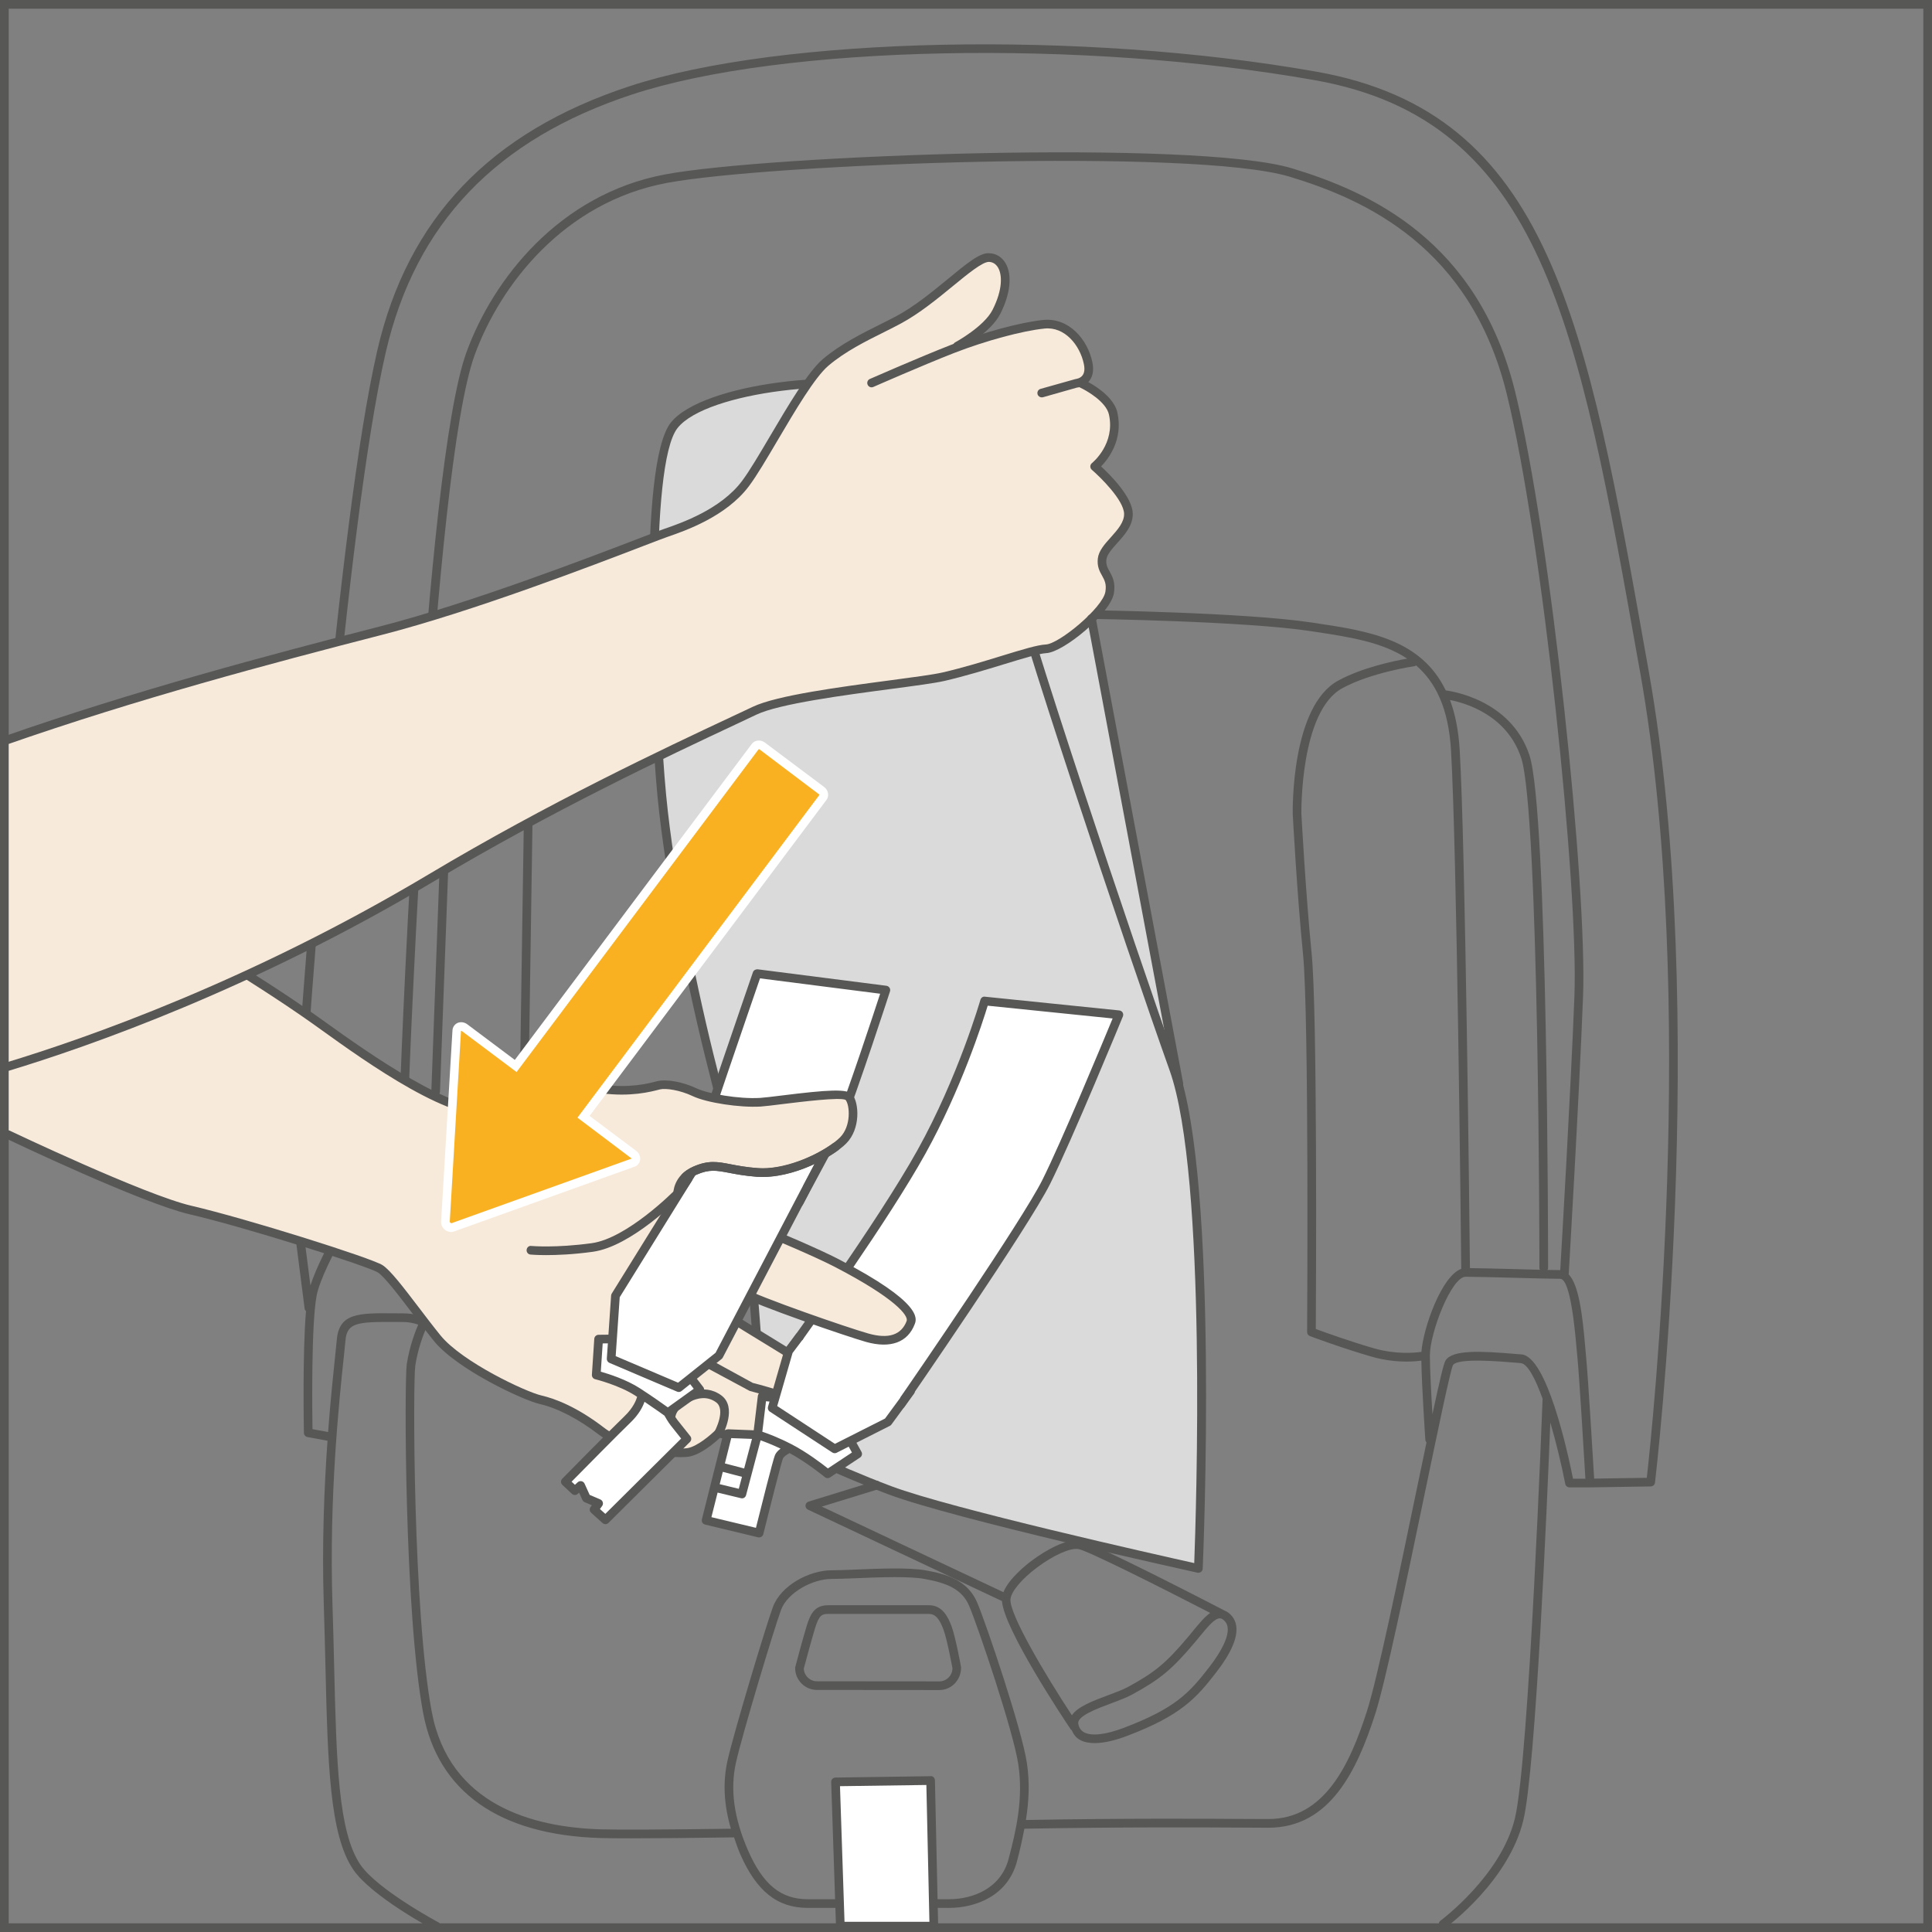 <?xml version="1.0" encoding="UTF-8"?>
<!DOCTYPE svg PUBLIC "-//W3C//DTD SVG 1.1//EN" "http://www.w3.org/Graphics/SVG/1.1/DTD/svg11.dtd">
<!-- Creator: CorelDRAW 2018 (64-Bit) -->
<svg xmlns="http://www.w3.org/2000/svg" xml:space="preserve" width="27.522mm" height="27.522mm" version="1.1" style="shape-rendering:geometricPrecision; text-rendering:geometricPrecision; image-rendering:optimizeQuality; fill-rule:evenodd; clip-rule:evenodd"
viewBox="0 0 1104.73 1104.73"
 xmlns:xlink="http://www.w3.org/1999/xlink">
 <rect x="0" y="0" width="1104.73" height="1104.73" fill="#808080" stroke="none"/>
 <defs>
  <style type="text/css">
   <![CDATA[
    .fil1 {fill:#575756;fill-rule:nonzero}
    .fil0 {fill:#DADADA;fill-rule:nonzero}
    .fil3 {fill:#F7EADA;fill-rule:nonzero}
    .fil4 {fill:#F9B122;fill-rule:nonzero}
    .fil2 {fill:white;fill-rule:nonzero}
   ]]>
  </style>
 </defs>
 <g id="Слой_x0020_1">
  <path class="fil0" d="M684.06 727.56c-1.71,-47.32 -6.76,-92.69 -12.07,-117.84 -13.79,-65.52 -51.41,-273.01 -54.96,-296.53 -3.52,-23.51 -68.18,-77.58 -99.92,-89.33 -31.73,-11.75 -115.19,-3.53 -132.82,18.8 -17.63,22.35 -11.77,162.24 -7.07,211.6 4.72,49.38 18.82,116.38 29.4,157.52 10.58,41.15 17.63,74.07 22.33,121.08 4.72,47.01 4.72,85.81 4.72,85.81 0,0 36.43,18.81 74.05,32.92 37.62,14.11 176.34,44.66 176.34,44.66 0,0 2.95,-87.24 0,-168.69z"/>
  <path class="fil1" d="M437.32 817.74c6.9,3.48 39.41,19.72 72.46,32.12 34.01,12.76 152.98,39.45 173.09,43.92 0.99,-26.41 7.52,-221.25 -14.09,-281.78 -24.5,-68.61 -90.62,-266.2 -94.15,-289.63 -3.54,-23.58 -27.26,-84.53 -57.18,-95.61 -31.68,-11.71 -113.37,-3.06 -130.04,18.01 -16.62,21.07 -11.4,158.65 -6.51,209.83 4.49,47.28 17.95,113 29.3,157.14 10.63,41.39 17.71,74.51 22.41,121.45 4.13,41.43 4.64,76.9 4.7,84.55zm247.92 81.59c-0.18,0 -0.36,-0.01 -0.54,-0.06 -5.65,-1.25 -139.32,-30.77 -176.67,-44.78 -37.33,-14 -73.96,-32.85 -74.31,-33.03 -0.83,-0.44 -1.34,-1.28 -1.34,-2.21 0,-0.38 -0.06,-39.21 -4.72,-85.57 -4.64,-46.63 -11.67,-79.56 -22.25,-120.7 -11.4,-44.33 -24.93,-110.36 -29.47,-157.9 -4.45,-46.6 -11.19,-189.59 7.59,-213.37 17.98,-22.82 101.98,-32.08 135.63,-19.6 33.32,12.33 56.99,77.02 60.37,99.53 3.48,23.16 69.49,220.21 93.93,288.7 23.41,65.54 14.64,277.61 14.26,286.62 -0.03,0.73 -0.38,1.4 -0.96,1.85 -0.44,0.33 -0.98,0.51 -1.51,0.51z"/>
  <path class="fil1" d="M899.45 845.51c-3.09,-15.51 -14.97,-69.84 -29.45,-71.05l-2.38 -0.18c-20.94,-1.79 -37.27,-2.63 -41.09,3.74 -1.04,1.7 -3.23,10.93 -7.46,30.67 -0.67,-11.21 -1.46,-26.15 -1.46,-33.57 0,-13.07 12.33,-45.07 20.46,-45.07 5.42,0 17.05,0.31 28.36,0.61 10.72,0.28 21.11,0.57 25.7,0.57 3.99,0 7.15,13.49 9.4,40.12 0.17,2.01 0.33,3.78 0.48,5.21 1.01,10.17 3.84,57.28 4.53,68.98l-7.09 0zm-113.62 -74.48c-13.39,-3.83 -28.55,-9.3 -33.45,-11.1 0.13,-19.75 0.98,-181.25 -2.39,-214.83 -3.46,-34.79 -5.82,-79.37 -5.85,-79.74 -0.01,-0.58 -0.86,-58.6 23.38,-71.83 16.58,-9.04 41.25,-12.62 41.49,-12.64 0.3,-0.04 0.45,-0.28 0.71,-0.41 11.07,9.52 18.56,24.36 19.98,48.64 3.33,56.4 5.64,273.86 5.85,296.43 -11.24,4.02 -21.74,33.81 -22.78,47.45 -4.02,0.58 -14.59,1.55 -26.93,-1.97zm83.96 -337.75c10.34,31.01 10.46,289.34 10.46,291.95 0,0.33 0.23,0.55 0.34,0.83 -4.26,-0.11 -9.11,-0.23 -14.03,-0.37 -9.98,-0.27 -20.01,-0.53 -26.04,-0.58 -0.25,-24.69 -2.56,-240.09 -5.86,-296.27 -0.67,-11.32 -2.61,-20.72 -5.55,-28.58 8.31,1.6 32.44,8.28 40.68,33.02zm-293.12 629.84c-4.52,16.85 -20.56,22.87 -34.05,22.87l-80.73 0c-15.39,0 -25.62,-8.36 -34.17,-27.93 -8.04,-18.42 -10.32,-34.83 -6.9,-50.18 3.46,-15.62 21.67,-76.13 25.76,-87.26 3.74,-10.17 18.31,-17.77 28.83,-17.77 3.43,0 8.3,-0.2 13.82,-0.41 6.87,-0.3 15.1,-0.62 22.63,-0.62 6.49,0 12.48,0.24 16.6,0.99 12.86,2.32 21.65,5.75 25.77,15.58 5.04,11.94 25.19,71.35 28.05,90.5 2.93,19.53 -1.16,37.51 -5.61,54.23zm366.1 -679.24l-0.89 -5.01c-34.79,-195.99 -55.78,-314.29 -189.2,-337.89 -133.89,-23.69 -306.38,-20.07 -392.66,8.31 -79.66,26.18 -126.86,75.61 -144.28,151.09 -23.28,100.9 -42.95,376.14 -43.16,378.9 -0.08,1.37 0.94,2.56 2.31,2.65 1.37,-0.01 2.55,-0.93 2.65,-2.29 0.2,-2.76 19.84,-277.61 43.03,-378.14 16.99,-73.65 63.12,-121.9 140.99,-147.51 85.61,-28.13 257.04,-31.72 390.26,-8.14 130.01,23.02 150.78,140.03 185.18,333.9l0.91 5.01c33.12,186.59 6.64,434.59 3.74,460.27l-30.1 0.45c-0.67,-11.11 -3.52,-58.9 -4.6,-69.43 -0.12,-1.4 -0.28,-3.16 -0.45,-5.15 -1.6,-18.96 -3.68,-36.14 -9.51,-42.19 0.16,-2.69 5.9,-99.8 8.2,-158.58 2.46,-62.79 -18.32,-262.97 -38.86,-346.28 -21.23,-86.18 -82.91,-114.09 -127.46,-127.57 -54.81,-16.61 -298.98,-7.7 -358.55,3.46 -60.52,11.36 -98.33,59.9 -113.53,101.51 -24.34,66.68 -37.23,401.5 -37.77,415.72 -0.06,1.37 1.02,2.52 2.39,2.58 1.39,-0.21 2.52,-1.04 2.56,-2.38 0.13,-3.47 13.38,-348.27 37.47,-414.22 14.74,-40.34 51.32,-87.37 109.8,-98.33 59.27,-11.1 301.85,-20.04 356.19,-3.58 43.39,13.13 103.46,40.29 124.09,124 20.48,82.99 41.18,282.39 38.73,344.9 -2.12,54.42 -7.22,141.66 -8.09,156.32l-0.01 0c-1.7,0 -4.34,-0.04 -7.32,-0.11 0.14,-0.3 0.38,-0.57 0.38,-0.92 0,-10.67 -0.12,-261.75 -10.69,-293.5 -10.76,-32.27 -46.15,-36.74 -47.82,-36.93 -14.12,-29.29 -44.37,-33.97 -73.9,-38.42l-2.52 -0.38c-38.51,-5.84 -126.41,-7.07 -127.3,-7.08l-0.03 0c-1.34,0 -2.46,1.09 -2.48,2.45 -0.02,1.37 1.09,2.49 2.45,2.51 0.88,0.01 88.43,1.24 126.61,7.02l2.55 0.39c19.42,2.94 38.25,5.82 52.55,15.32 -7.63,1.34 -25.75,5.11 -39.47,12.59 -26.85,14.65 -26.01,73.78 -25.96,76.37 0.03,0.44 2.4,45.14 5.88,80.05 3.48,34.73 2.35,214.23 2.34,216.04 0,1.04 0.64,1.97 1.62,2.34 0.18,0.07 19.1,7.14 35.46,11.81 7.52,2.14 14.39,2.75 19.78,2.75 3.61,0 6.45,-0.26 8.45,-0.53 0.24,14.35 2.19,43.9 2.29,45.24 0.04,0.6 0.3,1.12 0.67,1.52 -1.7,8.07 -3.62,17.34 -5.82,27.87 -9.95,47.87 -22.33,107.45 -28.22,125.74 -9.81,30.52 -24.2,61.74 -56.42,61.74 -2.43,0 -6.26,-0.03 -11.33,-0.04 -23.16,-0.14 -71.04,-0.45 -127.27,0.59 1.63,-10.32 2.29,-21.1 0.57,-32.53 -2.91,-19.46 -23.28,-79.62 -28.38,-91.69 -5.54,-13.18 -18.11,-16.47 -29.47,-18.52 -9.43,-1.71 -26.56,-1.02 -40.3,-0.45 -5.44,0.22 -10.24,0.41 -13.62,0.41 -12.43,0 -28.86,8.44 -33.48,21.02 -4.13,11.21 -22.47,72.16 -25.97,87.89 -2.72,12.25 -2.08,25.08 1.95,38.86 -36.8,0.51 -64.64,0.65 -74.7,0.34 -38.42,-1.19 -86.35,-13.83 -96.37,-67.32 -10.71,-57.07 -10.76,-188.76 -9.39,-197.83 1.46,-9.63 4.72,-17.96 6.15,-21.24 0.2,0.13 0.47,0.17 0.65,0.31 1.11,0.82 2.67,0.58 3.47,-0.51 0.82,-1.09 0.59,-2.65 -0.5,-3.47 -4.43,-3.31 -10.14,-4.98 -16.92,-4.98l-5.03 -0.02c-20.25,-0.2 -31.43,-0.13 -32.71,15.19 -0.18,2.17 -0.52,5.44 -0.99,9.73 -1,9.63 -2.59,24.6 -3.98,42.95l-8.92 -1.63c-0.17,-10.6 -0.73,-59.81 2.34,-76.22 3.4,-18.11 32.29,-63.32 32.59,-63.78 0.73,-1.16 0.4,-2.68 -0.77,-3.43 -1.12,-0.73 -2.67,-0.41 -3.41,0.75 -1.12,1.74 -25.33,39.66 -31.93,60.53l-8.2 -64.22c-0.18,-1.34 -1.46,-2.32 -2.77,-2.15 -1.36,0.18 -2.32,1.43 -2.15,2.79l9.8 76.8c0.08,0.59 0.4,1.1 0.79,1.47 -2.06,23.98 -1.23,67.45 -1.2,69.59 0.03,1.17 0.88,2.18 2.04,2.38l11.46 2.1c-1.87,26.27 -3.24,58.78 -2.14,93.5 0.4,12.08 0.67,23.63 0.94,34.65 1.34,56.44 2.34,97.24 15.96,117.14 10.42,15.24 44.87,33.71 46.33,34.49 0.39,0.2 0.78,0.28 1.18,0.28 0.88,0 1.74,-0.47 2.18,-1.3 0.63,-1.2 0.18,-2.72 -1.02,-3.37 -0.36,-0.18 -34.85,-18.69 -44.58,-32.89 -12.78,-18.69 -13.75,-58.88 -15.08,-114.47 -0.27,-11.02 -0.54,-22.59 -0.94,-34.68 -1.99,-61.6 3.92,-117.08 6.43,-140.76 0.47,-4.35 0.82,-7.66 1,-9.83 0.85,-10.32 6.92,-10.76 27.76,-10.66l5.04 0.01c3.33,0 6.2,0.61 8.82,1.52 -1.49,3.37 -4.98,12.18 -6.57,22.67 -1.39,9.18 -1.36,142.01 9.4,199.51 8.43,44.87 43.39,69.57 101.12,71.37 3.67,0.11 9.67,0.17 17.59,0.17 14.26,0 34.78,-0.18 59.04,-0.54 1.08,3.11 2.07,6.22 3.48,9.46 9.32,21.35 21.27,30.87 38.7,30.87l80.73 0c15.35,0 33.62,-6.95 38.84,-26.52 1.62,-6.06 3.03,-12.35 4.26,-18.76 56.6,-1.03 104.84,-0.76 128.14,-0.62 5.09,0.04 8.92,0.06 11.36,0.06 35.39,0 50.77,-32.94 61.16,-65.18 5.93,-18.54 17.84,-75.76 28.33,-126.25 7.16,-34.42 14.57,-70.06 16.07,-73.08 2.55,-4.22 26.28,-2.21 36.42,-1.36l2.4 0.21c3.82,0.31 8.27,8.75 12.49,20.48 0,0.06 -0.06,0.1 -0.06,0.15 -0.08,2.07 -7.72,206.16 -15.81,239.62 -7.9,32.81 -42.2,58.27 -42.55,58.53 -1.11,0.82 -1.33,2.38 -0.53,3.48 0.48,0.66 1.23,1 1.99,1 0.51,0 1.02,-0.14 1.46,-0.47 1.47,-1.08 36.11,-26.79 44.43,-61.39 7.11,-29.33 13.61,-181.28 15.43,-227.46 3.38,11.51 6.41,24.18 8.54,35.09 0.21,1.16 1.23,2.01 2.42,2.01l11.78 0 0.03 0 34.68 -0.54c1.23,0 2.27,-0.95 2.42,-2.18 0.31,-2.63 31.37,-267.12 -3.56,-463.88z"/>
  <path class="fil1" d="M249.02 626.6l0.08 0c1.33,0 2.44,-1.05 2.48,-2.38l4.7 -126.96c0.04,-1.38 -1.02,-2.54 -2.39,-2.59 -1.45,-0.11 -2.51,1.04 -2.56,2.41l-4.69 126.95c-0.06,1.37 1.01,2.52 2.38,2.58z"/>
  <path class="fil1" d="M299.66 627.77c1.36,0 2.45,-1.08 2.48,-2.43l2.34 -155.18c0.03,-1.36 -1.06,-2.49 -2.44,-2.51l-0.03 0c-1.36,0 -2.46,1.08 -2.48,2.44l-2.35 155.17c-0.01,1.37 1.08,2.5 2.45,2.52l0.03 0z"/>
  <path class="fil2" d="M639.78 580.24l-76.79 -7.84c0,0 -12.55,43.88 -36.05,86.19 -23.52,42.34 -75.93,114.25 -75.93,114.25l64.07 30.28c0,0 70.63,-102.18 83.17,-127.27 12.53,-25.06 41.53,-95.6 41.53,-95.6z"/>
  <path class="fil1" d="M454.78 771.86l59.44 28.09c9.35,-13.55 70.38,-102.36 81.8,-125.23 10.88,-21.72 34.47,-78.52 40.19,-92.35l-71.44 -7.31c-2.77,9.11 -15.12,47.72 -35.68,84.75 -20.87,37.59 -64.97,99.12 -74.31,112.05zm60.29 33.72c-0.37,0 -0.72,-0.07 -1.06,-0.24l-64.05 -30.26c-0.68,-0.33 -1.16,-0.92 -1.34,-1.64 -0.18,-0.69 -0.04,-1.46 0.4,-2.07 0.52,-0.71 52.58,-72.28 75.74,-113.98 23.11,-41.59 35.71,-85.24 35.84,-85.67 0.33,-1.16 1.38,-2.04 2.63,-1.8l76.81 7.86c0.76,0.07 1.47,0.51 1.88,1.19 0.4,0.67 0.45,1.49 0.16,2.21 -0.28,0.71 -29.17,70.9 -41.62,95.78 -12.46,24.94 -80.44,123.38 -83.33,127.56 -0.48,0.69 -1.26,1.06 -2.05,1.06z"/>
  <path class="fil2" d="M456.98 687.59c0.58,-1.46 20.84,-38.64 21.35,-39.95 10.97,-28.23 28.22,-81.52 28.22,-81.52l-73.66 -9.39c0,0 -32.87,95.16 -40.57,120.08l64.66 10.77z"/>
  <path class="fil1" d="M395.55 674.85l60.04 10.01c1.37,-2.63 4.42,-8.27 10.16,-18.92 4.63,-8.58 9.9,-18.34 10.32,-19.26 9.33,-24.07 23.48,-67.05 27.2,-78.46l-68.69 -8.79c-4.5,13.09 -30.86,89.61 -39.03,115.42zm61.41 15.22c-0.14,0 -0.27,-0.01 -0.39,-0.03l-64.64 -10.78c-0.71,-0.11 -1.33,-0.54 -1.7,-1.14 -0.37,-0.61 -0.47,-1.33 -0.26,-2.03 7.62,-24.67 40.24,-119.23 40.57,-120.18 0.39,-1.1 1.5,-1.71 2.66,-1.66l73.65 9.42c0.73,0.1 1.38,0.51 1.78,1.13 0.4,0.63 0.5,1.39 0.27,2.1 -0.17,0.52 -17.39,53.67 -28.25,81.65 -0.27,0.67 -2.73,5.29 -10.55,19.75 -4.63,8.58 -10.39,19.26 -10.82,20.25 -0.41,0.9 -1.34,1.51 -2.32,1.51z"/>
  <path class="fil3" d="M481.1 798.68c5.96,7.53 4.67,15.35 -2.72,21.31 -4.73,3.79 -15.19,2.12 -15.19,2.12 0,0 -7.28,3.72 -10.42,4.79 -7.62,2.63 -40.67,-7.29 -40.67,-7.29 0,0 -4.62,3.85 -6.39,5.41 -15.22,13.28 -49.28,1.39 -68.14,-10.99 -22.71,-14.9 -50.27,-17.43 -81.28,-42.68 -14.49,-11.77 -25.53,-42.48 -42.92,-49.08 -41.86,-15.86 -69.18,-18.28 -106.5,-31.15 -73.7,-25.4 -104.63,-43.49 -104.63,-43.49l2.35 -172.8c0,0 101.33,60.78 155.18,94.04 15.53,9.59 64.7,46.77 105.84,64.05 5.62,2.37 15.79,3.26 25.52,-0.57 18.71,-7.36 39,-11.68 58.86,-9.47 7.38,0.82 19.04,-0.31 26.21,-2.22 10.16,-2.7 20.18,4.44 29.75,6.69 9.79,2.34 20.38,3.69 30.45,2.77 7.51,-0.68 14.98,-1.81 22.49,-2.65 5.61,-0.62 11.23,-1.22 16.88,-1.38 2.28,-0.07 8.06,-0.82 9.76,1.33 4.06,5.21 2.59,14.76 -0.16,20.14 -2.85,5.61 -10.6,10.41 -15.89,13.44 -13.41,7.79 -26.95,11.2 -42.47,8.72 -5.74,-0.92 -12.49,-2.35 -18.27,-2.69 -5.75,-0.33 -9.97,2.1 -12.48,3.19 -4.73,2.04 -6.66,5.85 -9.23,11.74 4.05,1.53 18.11,8.79 24.53,11.21 16.57,6.24 21.48,8.78 42.57,17.87 3.7,1.6 72.98,30.29 66.03,46.45 -4.86,11.3 -16.09,10.05 -33.19,5.1 -15.61,-4.52 -32.92,-11.94 -39.92,-14.39 -3.6,-1.26 -17.95,-8.44 -28.56,-12.39 -9.77,-3.64 -16.4,-7.61 -20.98,0.82 -1.7,3.15 7.37,8.92 21.71,17.49 23.65,14.13 47.04,25.83 61.9,44.58z"/>
  <path class="fil1" d="M389.35 833.2c-11.1,0 -34.38,-3.22 -46.76,-12.74 -11.72,-9.05 -23.83,-15.32 -34.09,-17.67 -9.51,-2.18 -47.2,-19.77 -60.43,-36.05 -4.22,-5.21 -8.58,-10.91 -12.74,-16.37 -7.62,-10.01 -15.52,-20.38 -19.27,-22.77 -5.37,-3.46 -74.41,-25.52 -107.79,-33.3 -27.13,-6.32 -101.57,-41.73 -104.73,-43.25 -1.25,-0.59 -1.77,-2.08 -1.18,-3.32 0.59,-1.26 2.07,-1.78 3.3,-1.17 0.76,0.37 77.14,36.7 103.72,42.89 32.1,7.49 102.95,29.85 109.36,33.97 4.49,2.88 11.92,12.65 20.53,23.93 4.13,5.42 8.44,11.1 12.63,16.26 12.38,15.21 48.87,32.33 57.7,34.34 7.73,1.79 20.26,6.44 36.02,18.58 13.07,10.1 40.61,12.57 47.37,11.54 5.68,-0.88 13.59,-7.76 16.17,-10.35 0.6,-0.59 1.47,-0.83 2.3,-0.67 1.05,0.24 25.83,5.76 33.54,8.62 5.15,1.9 13.13,-3.4 15.77,-5.62 0.69,-0.57 1.66,-0.72 2.51,-0.38 0.52,0.22 12.76,4.86 19.25,-9.53 2.4,-5.28 -11.09,-19.57 -21.07,-26.71 -3.64,-2.61 -13.81,-8.81 -23.63,-14.82 -8.67,-5.28 -17.63,-10.75 -22.8,-14.15 -2.83,-1.88 -5.62,-3.45 -8.12,-4.87 -7.61,-4.31 -14.19,-8.02 -11.39,-15.04 0.79,-2.01 2.38,-3.46 4.6,-4.21 6.88,-2.32 18.83,2.42 25.2,6.21 8.37,4.97 59.59,22.73 71.27,25.98 11.49,3.24 18.82,0.81 21.84,-7.18 1.12,-3 -6.27,-12.87 -41.18,-30.98 -11.17,-5.78 -33.07,-15.02 -48.57,-21.48 -12.53,-5.23 -41.91,-18.08 -42.21,-18.2 -0.89,-0.4 -1.47,-1.28 -1.47,-2.27 -0.01,-0.41 0,-10.25 11.24,-15.25 8.74,-3.87 13.88,-2.92 21.67,-1.4 3.91,0.75 8.76,1.69 15.33,2.17 18.26,1.57 40.1,-10.55 47.13,-17.59 6.44,-6.5 5.56,-18.35 3.17,-21.39 -2.92,-1.73 -25.28,1.05 -36.03,2.36 -5.38,0.68 -9.95,1.24 -12.53,1.42 -12.01,0.71 -30.84,-2.16 -38.87,-5.96 -7.32,-3.47 -15.46,-4.68 -18.86,-3.82 -5.37,1.4 -16.75,4.36 -33.49,2.15 -12.16,-1.61 -32.85,2.41 -59.7,11.65 -22.8,7.89 -75.31,-29.89 -100.55,-48.03l-5.21 -3.72c-32.17,-22.81 -83.12,-53.33 -120.32,-75.61 -25.85,-15.48 -46.28,-27.72 -52.57,-32.58 -1.09,-0.84 -1.29,-2.4 -0.44,-3.5 0.82,-1.09 2.38,-1.27 3.47,-0.44 6.08,4.7 26.38,16.85 52.09,32.26 37.27,22.35 88.31,52.9 120.64,75.84l5.23 3.74c22.67,16.26 75.9,54.24 96.05,47.38 19.21,-6.64 45.57,-14.1 61.96,-11.89 15.8,2.15 26.51,-0.69 31.08,-1.91 5.58,-1.42 14.92,0.3 22.76,4.01 6.54,3.11 24.14,6.22 36.42,5.48 2.5,-0.16 6.96,-0.71 12.23,-1.36 26.34,-3.26 37.78,-4.04 40.55,-0.53 3.74,4.78 4.78,19.53 -3.58,27.95 -7.15,7.19 -30.15,20.53 -51.04,19.05 -6.82,-0.51 -11.84,-1.46 -15.87,-2.24 -7.35,-1.38 -11.39,-2.18 -18.72,1.06 -5.9,2.62 -7.62,6.9 -8.1,9.16 6.43,2.81 29.68,12.96 40.44,17.43 15.57,6.5 37.58,15.82 48.92,21.68 48.14,24.95 44.7,34.1 43.57,37.11 -3.99,10.51 -13.86,14.13 -27.82,10.23 -10.52,-2.95 -63.17,-20.99 -72.47,-26.51 -6.68,-3.95 -16.75,-7.24 -21.07,-5.78 -1.08,0.37 -1.41,0.92 -1.59,1.34 -1.09,2.75 1.66,4.63 9.2,8.89 2.61,1.46 5.48,3.1 8.44,5.03 5.08,3.37 14,8.82 22.64,14.09 10.36,6.32 20.15,12.31 23.93,15.01 0.28,0.21 28.11,20.84 22.71,32.79 -7.08,15.55 -19.91,13.66 -24.21,12.53 -3.1,2.31 -12.15,8.37 -19.57,5.6 -6.43,-2.37 -26.32,-6.94 -31.62,-8.13 -2.81,2.62 -10.91,9.69 -17.93,10.76 -1.06,0.17 -2.58,0.25 -4.4,0.25z"/>
  <path class="fil1" d="M312.29 717.68c-5.5,0 -8.67,-0.3 -8.95,-0.31 -1.36,-0.12 -2.35,-1.34 -2.22,-2.7 0.13,-1.38 1.36,-2.48 2.72,-2.22 0.14,0 13.69,1.26 34.49,-1.59 20.31,-2.79 47.11,-29.92 47.38,-30.18 0.96,-0.99 2.54,-0.99 3.51,-0.04 0.98,0.95 0.99,2.52 0.03,3.5 -1.15,1.17 -28.28,28.63 -50.23,31.63 -11.36,1.56 -20.53,1.91 -26.73,1.91z"/>
  <path class="fil1" d="M462.38 824.44c-0.2,0 -0.41,-0.03 -0.61,-0.07 -1.33,-0.34 -2.12,-1.7 -1.79,-3.01 1.06,-4.23 2.16,-13.69 -1.34,-15.93 -4.77,-3.07 -23.31,-8.34 -30.02,-10.11l-24.67 -13.25 -24.54 -13.59c-1.19,-0.67 -1.63,-2.18 -0.96,-3.37 0.65,-1.2 2.15,-1.64 3.37,-0.98l48.61 26.62c0.45,0.06 24.49,6.37 30.9,10.5 7.43,4.79 3.88,19.66 3.44,21.34 -0.28,1.1 -1.29,1.85 -2.39,1.85z"/>
  <path class="fil1" d="M410.93 821.94c-0.4,0 -0.81,-0.1 -1.19,-0.3 -1.19,-0.65 -1.64,-2.16 -0.99,-3.37 0.07,-0.13 6.46,-12.26 0.71,-16.44 -10.22,-7.42 -22.06,4.88 -22.18,5.01 -0.85,0.91 -2.26,1.05 -3.28,0.28l-11.61 -8.52 -14.36 -9.67c-1.13,-0.78 -1.45,-2.31 -0.68,-3.44 0.76,-1.13 2.31,-1.43 3.44,-0.68l14.44 9.71 10.03 7.38c5.8,-5.24 17.13,-11.32 27.1,-4.08 9.37,6.78 1.1,22.17 0.73,22.82 -0.44,0.84 -1.29,1.29 -2.16,1.29z"/>
  <path class="fil1" d="M382.1 822.97c-0.1,0 -0.2,0 -0.3,-0.01 -1.36,-0.17 -2.32,-1.4 -2.17,-2.75 0.04,-0.33 0.94,-7.78 1.83,-11.66 0.94,-4.13 4.57,-7.87 4.99,-8.3 0.96,-0.96 2.53,-0.96 3.51,0 0.98,0.98 0.98,2.53 0,3.51 -0.83,0.85 -3.14,3.55 -3.68,5.9 -0.82,3.61 -1.71,11.05 -1.71,11.11 -0.16,1.26 -1.23,2.18 -2.46,2.18z"/>
  <path class="fil1" d="M391.96 675.4c-0.65,0 -1.3,-0.26 -1.79,-0.77 -0.95,-0.99 -0.92,-2.55 0.07,-3.51 1.69,-1.59 3.7,-2.93 6,-3.95 8.76,-3.88 13.89,-2.92 21.66,-1.42 3.92,0.75 8.78,1.69 15.34,2.18 14.5,0.99 32.61,-6.57 43.01,-14.13 1.06,-0.81 2.65,-0.58 3.45,0.54 0.81,1.1 0.57,2.65 -0.54,3.47 -11.09,8.07 -30.32,16.14 -46.3,15.07 -6.82,-0.51 -11.84,-1.46 -15.89,-2.24 -7.33,-1.4 -11.37,-2.18 -18.72,1.06 -1.79,0.79 -3.33,1.81 -4.59,3.01 -0.48,0.45 -1.11,0.68 -1.71,0.68z"/>
  <path class="fil3" d="M2.08 610.7c43.13,-13.81 129.35,-44.66 216.55,-95.05 78.19,-45.17 175.29,-93.81 210.54,-110.49 19.97,-9.44 94.05,-14.44 110.35,-18.22 24.69,-5.71 50.65,-18.13 58.64,-15.95 7.95,2.2 34.7,-22.17 36.37,-32.17 1.63,-9.99 -4.58,-13.44 -3.68,-21.57 0.93,-8.12 14.77,-13.03 14.43,-23.6 -0.35,-10.55 -17.5,-27.8 -17.5,-27.8l6.8 -12.02c0,0 3.7,-10.71 2,-17.25 -2.66,-10.17 -19.2,-18.82 -19.2,-18.82 0,0 7.05,0.67 4.83,-10.12 -2.5,-12.13 -12.33,-23.51 -25.23,-22.23 -12.9,1.28 -48.87,13.7 -48.87,13.7 0,0 16.38,-10.35 21.7,-20.82 9.26,-18.27 4.53,-30.71 -4.18,-31.01 -8.71,-0.31 -29.7,23.69 -51.7,35.58 -11.33,6.12 -28.72,13.3 -41.77,24.34 -13.05,11.07 -34.51,54.2 -45.82,69.28 -12.48,16.67 -35.39,24.71 -45.49,28.21 -10.17,3.47 -98.61,41.44 -162.61,55.82 -15.89,3.57 -80.09,21.78 -169.77,47.25 -13.28,3.79 -29.67,9.61 -46.3,15.7l-0.06 187.23z"/>
  <path class="fil1" d="M2.2 426.2c-0.91,0 -1.77,-0.51 -2.2,-1.35l0 -2.26c0.28,-0.55 0.76,-0.99 1.38,-1.2 75.87,-26.55 151.4,-46.59 216.22,-63.28 51.53,-13.28 119.91,-39.53 149.12,-50.75 6.71,-2.58 11.36,-4.36 13.28,-5.01 9.6,-3.32 32.14,-11.09 44.31,-27.34 4.21,-5.6 9.97,-15.38 16.06,-25.7 10.2,-17.28 21.72,-36.85 30.16,-44 10.05,-8.51 22.74,-14.83 32.93,-19.91 3.34,-1.67 6.49,-3.23 9.25,-4.73 10.3,-5.54 20.31,-13.78 29.16,-21.03 10.63,-8.75 18.49,-15.34 23.81,-14.84 3.89,0.12 7.19,2.14 9.28,5.66 3.94,6.7 2.83,17.5 -2.96,28.96 -5.62,11.03 -22.7,20.28 -23.42,20.66 -1.18,0.65 -2.71,0.21 -3.36,-1 -0.65,-1.2 -0.2,-2.71 1,-3.36 0.17,-0.09 16.44,-8.92 21.33,-18.54 5.93,-11.7 5.52,-20.17 3.13,-24.19 -1.22,-2.05 -3,-3.17 -5.17,-3.24l-0.1 0c-3.68,0 -12.19,6.98 -20.4,13.72 -9.02,7.39 -19.24,15.79 -29.95,21.55 -2.81,1.52 -5.99,3.11 -9.39,4.82 -10.48,5.21 -22.35,11.11 -31.95,19.25 -7.8,6.6 -19.1,25.79 -29.09,42.72 -6.16,10.46 -11.98,20.33 -16.37,26.17 -13.07,17.47 -36.62,25.57 -46.67,29.04 -1.87,0.64 -6.48,2.41 -13.11,4.95 -29.29,11.26 -97.85,37.59 -149.66,50.93 -64.71,16.67 -140.13,36.68 -215.8,63.16 -0.27,0.1 -0.55,0.14 -0.82,0.14z"/>
  <path class="fil1" d="M595.67 227.22c-1.08,0 -2.07,-0.71 -2.39,-1.8 -0.36,-1.33 0.39,-2.69 1.73,-3.06l19.87 -5.59c0.47,-0.08 2.82,-0.35 4.15,-2.18 1.08,-1.46 1.32,-3.62 0.72,-6.45 -2.2,-10.69 -10.9,-21.55 -22.56,-20.26 -12.36,1.23 -33.5,6.92 -51.44,13.89 -17.65,6.87 -46.08,19.36 -46.36,19.49 -1.28,0.57 -2.72,-0.03 -3.27,-1.28 -0.55,-1.26 0.01,-2.73 1.26,-3.28 0.28,-0.12 28.83,-12.65 46.59,-19.57 18.59,-7.19 39.78,-12.9 52.74,-14.19 14.7,-1.36 25.28,11.4 27.92,24.22 0.88,4.3 0.33,7.82 -1.64,10.46 -2.66,3.55 -6.77,3.99 -7.22,4.02l-19.41 5.51c-0.23,0.06 -0.44,0.08 -0.67,0.08z"/>
  <path class="fil1" d="M3.68 612.58c-1.06,0 -2.05,-0.69 -2.36,-1.76 -0.39,-1.32 0.34,-2.69 1.65,-3.1 46.63,-14.09 140.06,-46.83 242.08,-107.72 69.03,-41.22 134.34,-71.88 173.38,-90.2l12.11 -5.69c13.76,-6.51 49.69,-11.29 78.57,-15.11 13.21,-1.76 24.61,-3.27 29.85,-4.48 11.74,-2.72 23.51,-6.33 33.87,-9.52 11.43,-3.5 20.45,-6.26 25.19,-6.48 7.7,-0.39 32.54,-21.07 34.04,-30.1 0.74,-4.5 -0.48,-6.67 -1.88,-9.21 -1.39,-2.46 -2.95,-5.27 -2.44,-9.84 0.5,-4.42 3.85,-8.16 7.42,-12.12 3.82,-4.28 7.76,-8.67 7.6,-13.52 -0.24,-7.76 -13.39,-20.74 -18.46,-25.11 -0.55,-0.48 -0.86,-1.19 -0.85,-1.93 0.02,-0.73 0.34,-1.41 0.92,-1.88 0.54,-0.44 13.35,-11 9.75,-27.71 -1.59,-7.41 -13.01,-13.95 -17.29,-15.84 -1.25,-0.55 -1.81,-2.03 -1.26,-3.29 0.55,-1.24 1.99,-1.85 3.28,-1.26 0.71,0.33 17.67,7.99 20.11,19.34 3.33,15.45 -5.2,26.38 -9.36,30.66 5.24,4.83 17.81,17.36 18.12,26.86 0.21,6.84 -4.62,12.22 -8.89,16.98 -3.01,3.37 -5.86,6.53 -6.19,9.37 -0.33,2.97 0.63,4.7 1.84,6.87 1.56,2.78 3.47,6.22 2.46,12.44 -1.94,11.55 -28.78,33.76 -38.69,34.24 -4.12,0.21 -13.34,3.04 -23.99,6.3 -10.45,3.2 -22.32,6.82 -34.21,9.59 -5.47,1.26 -16.98,2.79 -30.33,4.56 -27.02,3.58 -64.02,8.48 -77.09,14.67l-12.12 5.72c-38.94,18.28 -104.13,48.87 -172.95,89.96 -102.48,61.14 -196.35,94.04 -243.18,108.21 -0.24,0.07 -0.48,0.1 -0.72,0.1z"/>
  <polygon class="fil2" points="477.75,1018.9 480.5,1101.38 533.98,1101.38 532.11,1018.12 "/>
  <path class="fil1" d="M482.9 1098.91l48.54 0 -1.74 -78.25 -49.39 0.69 2.59 77.56zm51.08 4.95l-53.47 0c-1.34,0 -2.44,-1.06 -2.48,-2.39l-2.75 -82.5c-0.03,-0.67 0.22,-1.3 0.68,-1.8 0.45,-0.47 1.09,-0.73 1.76,-0.75l54.37 -0.78c1.33,-0.31 2.48,1.05 2.51,2.42l1.85 83.27c0.01,0.67 -0.23,1.32 -0.71,1.78 -0.45,0.48 -1.11,0.75 -1.77,0.75z"/>
  <path class="fil4" d="M435.88 426.57c-1.35,-1 -3.13,-0.86 -4.02,0.3l-136.98 182.65 -29.18 -21.88c-0.88,-0.64 -1.98,-0.82 -2.91,-0.51 -0.92,0.34 -1.51,1.15 -1.59,2.12l-6.51 109.43c-0.06,0.98 0.44,1.98 1.3,2.63 0.86,0.65 1.97,0.85 2.89,0.49l103.16 -37.01c0.9,-0.34 1.53,-1.15 1.59,-2.14 0.06,-0.96 -0.43,-1.97 -1.29,-2.62l-28.68 -21.48 136.94 -182.65c0.89,-1.18 0.51,-2.92 -0.82,-3.94l-33.91 -25.4z"/>
  <path class="fil2" d="M257.2 698.83l0.85 0.65 103.16 -37.01 -31.01 -23.39 138.43 -184.65 -34.24 -25.86c-0.28,-0.21 -0.55,-0.18 -0.58,-0.16l-138.43 184.59 -31.17 -23.37c-0.26,-0.18 -0.53,-0.18 -0.61,-0.15l-6.43 109.36 0.03 -0.02zm0.75 5.64c-1.19,0 -2.42,-0.4 -3.44,-1.18 -1.53,-1.14 -2.39,-2.97 -2.29,-4.76l6.51 -109.4c0.14,-1.99 1.37,-3.64 3.21,-4.33 1.74,-0.58 3.67,-0.27 5.21,0.86l27.23 20.41 135.48 -180.67c1.7,-2.27 5.06,-2.62 7.49,-0.81l33.9 25.42c1.23,0.92 2.06,2.28 2.25,3.74 0.18,1.32 -0.14,2.62 -0.92,3.66l-135.45 180.68 26.66 19.99c1.52,1.13 2.39,2.96 2.3,4.74 -0.13,1.97 -1.39,3.64 -3.22,4.3l-103.17 37.03c-0.55,0.21 -1.16,0.31 -1.77,0.31z"/>
  <path class="fil1" d="M674.07 622.19c-1.17,0 -2.21,-0.83 -2.43,-2.03l-49.96 -265.96c-0.26,-1.33 0.63,-2.64 1.97,-2.89 1.29,-0.28 2.63,0.64 2.89,1.98l49.97 265.96c0.24,1.35 -0.64,2.64 -1.98,2.89 -0.16,0.03 -0.3,0.04 -0.45,0.04z"/>
  <path class="fil1" d="M459.61 954.12c0.16,4.02 3.48,7.25 7.55,7.25l69.89 0.06c4.18,0 7.57,-3.4 7.57,-7.57 -0.04,0 -2.9,-15.98 -5.14,-22.05 -2.34,-6.36 -4.74,-8.96 -8.31,-8.96l-57.49 0c-3.72,0 -5.37,0.72 -7.67,8.28 -2.12,6.94 -5.79,20.69 -6.4,23zm77.45 12.26l0 0 -69.89 -0.06c-6.9,0 -12.5,-5.61 -12.5,-12.5 0,-0.21 0.03,-0.44 0.08,-0.64 0.04,-0.16 4.19,-15.88 6.53,-23.51 2.34,-7.66 5.01,-11.8 12.42,-11.8l57.49 0c7.53,0 10.89,6.51 12.97,12.21 2.39,6.55 5.27,22.64 5.39,23.34 0.04,7.33 -5.56,12.96 -12.49,12.96z"/>
  <path class="fil1" d="M691.5 953.22c-11.37,14.67 -19.23,23.51 -48.88,34.76 -10.45,3.98 -18.56,4.86 -22.77,2.55 -1.77,-0.99 -2.85,-2.56 -3.28,-4.83 -0.89,-4.36 10.46,-8.59 18.75,-11.7 4.52,-1.68 8.79,-3.28 12.02,-5.04 16.1,-8.78 22.83,-14.37 35.99,-29.98 0.98,-1.16 1.95,-2.34 2.89,-3.48 4.99,-6.1 8.51,-10.12 11.26,-10.12 0.57,0 1.1,0.17 1.61,0.53 1.64,1.14 2.58,2.63 2.86,4.53 0.77,5.01 -2.96,13.1 -10.45,22.79zm-98.4 -57c9.22,-6.88 18.78,-11.27 23.58,-10.45 4.94,0.79 45.64,21.18 75.32,36.5 -3.21,2.25 -6.37,6.12 -9.64,10.08 -0.92,1.13 -1.85,2.28 -2.83,3.44 -12.8,15.2 -18.95,20.29 -34.56,28.83 -2.9,1.57 -7.01,3.1 -11.37,4.73 -8.61,3.2 -17.39,6.51 -20.69,11.47 -15.46,-23.56 -36.23,-58.51 -35.09,-66.61 0.61,-4.46 6.6,-11.54 15.29,-18zm108.85 25.62c-0.47,-0.33 -0.93,-0.47 -1.4,-0.69 -0.01,-0.01 -0.01,-0.04 -0.04,-0.06 -7.69,-3.98 -75.27,-38.98 -83.06,-40.2 -7.47,-1.2 -19.29,5.39 -27.3,11.36 -3.31,2.45 -13.25,10.34 -16.4,18.17l-103.84 -48.94 32.09 -9.87c1.32,-0.39 2.04,-1.78 1.64,-3.1 -0.41,-1.3 -1.81,-2.07 -3.1,-1.63l-38.19 11.75c-0.99,0.3 -1.69,1.16 -1.76,2.18 -0.07,1.04 0.5,2 1.42,2.42l110.92 52.27c1.15,16.07 35.36,67.49 39.43,73.53 0.1,0.14 0.31,0.1 0.41,0.21 1.02,2.36 2.44,4.38 4.69,5.61 2.4,1.34 5.32,1.87 8.47,1.87 6.08,0 12.94,-1.99 18.48,-4.09 30.83,-11.71 39.48,-21.44 51.03,-36.36 8.58,-11.06 12.42,-20.01 11.43,-26.56 -0.48,-3.3 -2.14,-5.92 -4.9,-7.86z"/>
  <path class="fil2" d="M516.84 800.45l-60.63 -35.47 -6.16 8.18 -7.8 27 -0.73 -0.41 -6.56 -0.62 -2.65 21.86 -16.97 -0.67 -12.43 49.6 30.27 7.28c0,0 10.14,-40.79 11.36,-43.63 0.76,-1.75 2.85,-3.17 4.38,-4.03l1.64 -0.95c0.03,0.02 0.04,0.02 0.07,0.03 10.49,5.41 21.76,14.66 21.76,14.66l17.16 -11.33 -3.81 -6.9 -0.67 -0.38 18.95 -9.57 12.82 -14.65z"/>
  <path class="fil1" d="M487.15 830.55l-13.75 9.1c-3.38,-2.7 -12.23,-9.42 -20.76,-13.8 -7.53,-3.89 -13.71,-6.17 -16.74,-7.18l2.1 -17.43 2.01 0.18 -0.86 2.97c-0.3,1.06 0.11,2.18 1.03,2.78l35.74 23.38c0.41,0.27 0.9,0.4 1.36,0.4 0.38,0 0.77,-0.08 1.13,-0.26l6.88 -3.48 1.85 3.34zm-44.01 1.47c-1.14,2.61 -8.34,31.39 -10.89,41.6l-25.46 -6.1 3.54 -14.05 13.32 3.2c1.36,0.39 2.65,-0.47 2.97,-1.77l8.28 -31.3c2.35,0.79 6.39,2.35 11.43,4.72 -1.29,0.99 -2.55,2.2 -3.2,3.7zm-29.84 9.59l10.96 2.85 -1.81 6.84 -10.92 -2.63 1.77 -7.05zm4.84 -19.29l11.85 0.45 -4.48 16.91 -11.02 -2.89 3.64 -14.47zm103.98 -28.86c-1.09,-0.82 -2.67,-0.58 -3.47,0.52l-12.59 17.15 -28.63 14.47 -33.01 -21.61 8.75 -30.3 5.88 -7.8c0.82,-1.1 0.61,-2.66 -0.5,-3.48 -1.09,-0.81 -2.65,-0.62 -3.47,0.5l-6.15 8.18c-0.18,0.24 -0.33,0.51 -0.41,0.79l-7.14 24.71 -5.33 -0.52c-1.53,-0.21 -2.55,0.83 -2.71,2.18l-2.36 19.6 -14.68 -0.58c-1.3,0.04 -2.21,0.72 -2.49,1.87l-12.46 49.6c-0.16,0.65 -0.06,1.33 0.28,1.9 0.35,0.57 0.91,0.96 1.55,1.12l30.29 7.28c0.2,0.06 0.39,0.07 0.58,0.07 1.12,0 2.12,-0.75 2.41,-1.88 3.88,-15.63 10.36,-41.18 11.23,-43.25 0.47,-1.08 2.28,-2.28 3.82,-3.1 9.8,5.28 20.07,13.66 20.17,13.75 0.45,0.38 1.02,0.57 1.59,0.57 0.47,0 0.95,-0.14 1.36,-0.41l17.16 -11.37c1.08,-0.71 1.43,-2.13 0.81,-3.26l-2.87 -5.2 19.11 -9.65c0.34,-0.18 0.65,-0.43 0.88,-0.75l12.93 -17.63c0.82,-1.1 0.58,-2.66 -0.52,-3.45z"/>
  <path class="fil2" d="M461.1 678.19l-64.85 -3.91 -44.32 66.68 -1.71 25.16 -0.99 -0.48 -6.94 0.07 -1.35 20.52c0,0 13.89,3.34 23.78,9.79 1.12,0.72 2.04,1.34 3.09,2.04 -1.74,3.88 -4.72,9.46 -9.06,13.64 -7.35,7.02 -35.44,35.58 -35.44,35.58l5.44 5.1 3.3 -2.99 3.29 7.29 7 2.99 -2.59 3.53 6.5 5.86 46.6 -46.33c0,0 -5.37,-6.66 -7.31,-9.16 -1.94,-2.52 -3.65,-5.76 -3.65,-5.76l18.35 -13.17 -5.15 -6.7 16.07 -12.8 49.97 -96.94z"/>
  <path class="fil1" d="M396.67 794.12l-14.8 10.63c-2.62,-1.88 -8.53,-6.09 -15.8,-10.81 -7.96,-5.18 -18.22,-8.38 -22.53,-9.59l1.08 -16.17 2.96 -0.04 -0.6 8.71c-0.07,1.05 0.53,2.04 1.5,2.45l38.67 16.45c0.31,0.13 0.65,0.2 0.98,0.2 0.57,0 1.1,-0.18 1.56,-0.54l4.94 -3.95 2.04 2.65zm-7.18 28.45l-43.36 43.07 -3.09 -2.77 1.26 -1.73c0.45,-0.6 0.59,-1.38 0.39,-2.11 -0.2,-0.74 -0.72,-1.33 -1.41,-1.63l-6.11 -2.62 -2.9 -6.41c-0.33,-0.72 -0.98,-1.25 -1.75,-1.4 -0.78,-0.18 -1.59,0.06 -2.17,0.59l-1.6 1.45 -1.91 -1.78c6.3,-6.4 27.44,-27.84 33.6,-33.75 5,-4.77 7.11,-9.13 8.1,-11.94 6.25,4.22 10.54,7.31 11.42,7.94 0.55,1.02 1.95,3.48 3.58,5.6 1.32,1.7 4.21,5.31 5.95,7.49zm82.54 -163.82c-1.19,-0.62 -2.71,-0.16 -3.34,1.05l-59.52 113.72 -15.55 12.42c-0.03,0.01 -0.07,0 -0.11,0.03 -0.03,0.03 -0.03,0.08 -0.06,0.11l-5.72 4.54 -35.68 -15.18 2.31 -33.69 43.16 -69.57c0.71,-1.16 0.35,-2.68 -0.81,-3.4 -1.18,-0.75 -2.69,-0.37 -3.41,0.81l-43.49 70.07c-0.21,0.34 -0.34,0.73 -0.37,1.13l-1.53 22.39 -5.65 0.06c-1.3,0.01 -2.36,1.03 -2.45,2.31l-1.36 20.54c-0.07,1.2 0.72,2.3 1.89,2.56 0.13,0.04 13.61,3.34 23.01,9.44 0.35,0.22 0.62,0.43 0.96,0.64 -0.47,1.7 -2.1,6.19 -7.31,11.16 -7.31,6.98 -35.22,35.37 -35.5,35.65 -0.45,0.48 -0.72,1.12 -0.71,1.8 0.02,0.66 0.3,1.3 0.79,1.75l5.43 5.08c0.95,0.9 2.41,0.9 3.36,0.03l0.77 -0.69 1.88 4.19c0.26,0.57 0.72,1.02 1.29,1.26l4.12 1.75 -0.74 1.01c-0.75,1.02 -0.61,2.44 0.34,3.3l6.5 5.86c0.47,0.43 1.06,0.64 1.66,0.64 0.64,0 1.26,-0.24 1.74,-0.72l46.61 -46.3c0.9,-0.91 0.96,-2.34 0.17,-3.31 0,-0.02 -5.34,-6.66 -7.28,-9.14 -0.88,-1.14 -1.73,-2.48 -2.34,-3.52l16.51 -11.88c0.55,-0.41 0.9,-1 1,-1.66 0.1,-0.66 -0.07,-1.34 -0.48,-1.87l-3.65 -4.74 14.17 -11.32c0.26,-0.21 0.48,-0.48 0.65,-0.79l59.76 -114.18c0.62,-1.22 0.16,-2.72 -1.06,-3.36z"/>
  <path class="fil1" d="M-0 1104.73l1104.73 0 0 -1104.73 -1104.73 0 0 1104.73zm4.97 -1099.76l1094.79 0 0 1094.79 -1094.79 0 0 -1094.79z"/>
 </g>
</svg>
